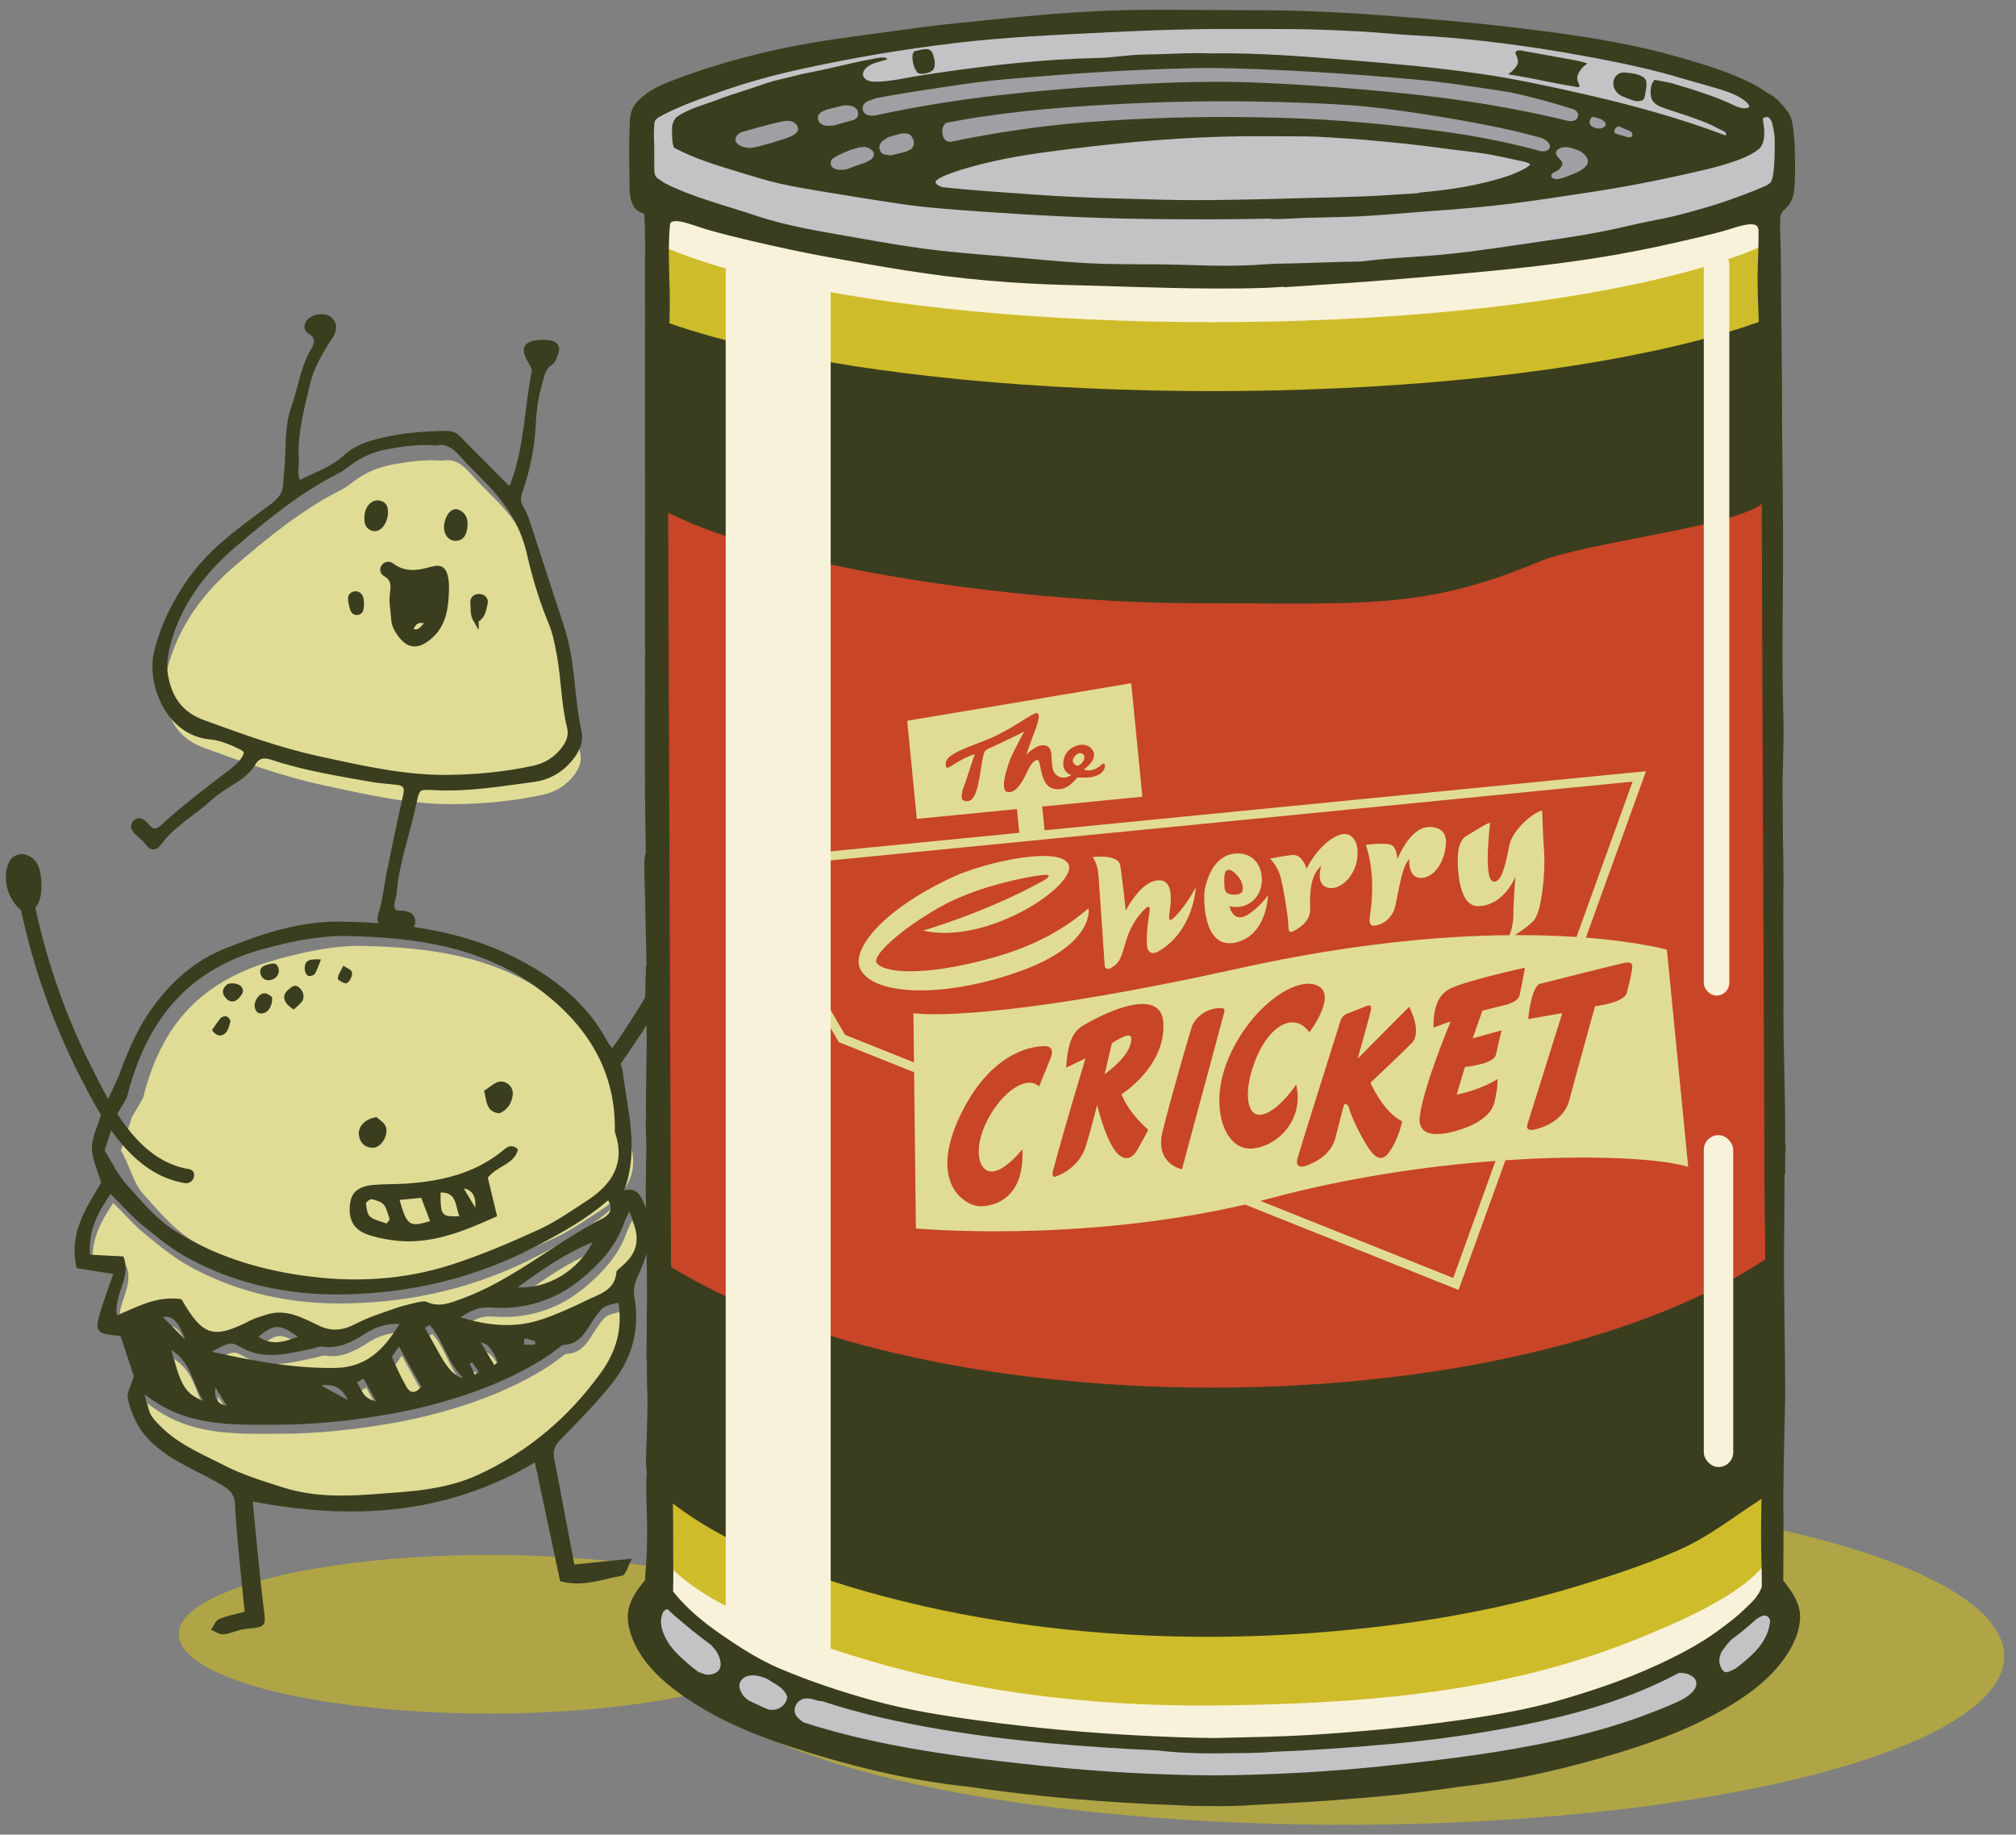 <?xml version="1.0" encoding="UTF-8"?>
<svg xmlns="http://www.w3.org/2000/svg" version="1.1" viewBox="0 0 1187.04 1080">
  <rect x="0" y="0" width="1187.04" height="1080" fill="#808080" stroke="none"/>
  <!-- Generator: Adobe Illustrator 30.1.0, SVG Export Plug-In . SVG Version: 2.1.1 Build 136)  -->
  <defs>
    <style>
      .st0 {
        fill: #cfbc2a;
      }

      .st1 {
        mix-blend-mode: overlay;
      }

      .st1, .st2 {
        fill: #f9f2da;
      }

      .st3 {
        fill: #e0dc96;
      }

      .st4 {
        fill: #9ea0a3;
      }

      .st5 {
        isolation: isolate;
      }

      .st6 {
        fill: #afa546;
      }

      .st7 {
        fill: #c84527;
      }

      .st8 {
        fill: #c1c3c5;
      }

      .st9 {
        stroke: #3a3e1f;
        stroke-miterlimit: 10;
        stroke-width: 3.31px;
      }

      .st9, .st10 {
        fill: #3a3e1f;
      }
    </style>
  </defs>
  <g class="st5">
    <g id="Layer_1">
      <g>
        <path class="st10" d="M364.95,626.99c15.8-22.93,31.78-46.41,40.39-73.16,4.48-13.91,6.05-28.2,6.6-42.75.61-16.1,1.09-32.22,1.63-48.32.2-5.99-9.11-5.98-9.31,0-.51,15.14-.99,30.28-1.52,45.41-.52,14.75-1.83,29.07-6.37,43.18-8.34,25.93-24.13,48.72-39.45,70.94-3.41,4.94,4.66,9.6,8.04,4.7h0Z"/>
        <ellipse class="st6" cx="791.73" cy="975" rx="388.36" ry="99.19"/>
        <ellipse class="st6" cx="288.09" cy="962.02" rx="182.85" ry="46.7"/>
        <g>
          <g>
            <path class="st2" d="M1040.31,905.86l-7.93,1.08-635.71,1.08-12.46,33.59,22.66,24.92,66.86,32.51,98.59,29.26,132.58,7.59h128.05s121.25-27.09,124.65-28.18c3.4-1.08,84.99-50.93,84.99-50.93l4.53-20.59-6.8-30.34Z"/>
            <polygon class="st2" points="584.78 209.07 798.95 206.9 940.59 201.49 1010.85 178.73 1043.71 155.97 1034.65 118.04 386.47 106.12 387.6 160.31 584.78 209.07"/>
          </g>
          <path class="st10" d="M1038.86,464.57c0-1.53-.25-47.76-.55-103.33-.46-85.01-1.03-191.9-.96-194.28-16.44,10.39-104.31,17.87-130.49,26.38-69.34,22.53-102.89,19.28-201.57,19.28-98.68,0-242.55-19.06-311.9-41.6-17.06-5.54-9.67,106.18-5.38,190.22,2.67,52.39,4.14,94.02-2.27,89.77.12,20.83.36,41.66.65,62.48,16.19,8.51,35.19,16.32,56.84,23.36,72.52,23.56,168.6,36.54,270.55,36.54,101.95,0,198.03-12.98,270.55-36.54,20.85-6.78,39.25-14.28,55.04-22.42-.07-16.62-.56-33.24-.52-49.86Z"/>
          <g>
            <path class="st8" d="M395.55,119.52c14.57,7.81,34.72,10.67,50.89,14.48,17.76,4.19,35.75,9.02,53.04,13.94,34.03,9.7,70.41,8.99,106.09,13.42,39.39,4.89,80.74-.07,120.7,2.05,23.71,1.26,45.93-4.22,68.93-7.07,24.1-2.99,48.11-1.17,72.17-4.17,25.87-3.23,51.48-8.03,77.41-11.16,16.74-2.02,31.71-7.6,47.95-11.92,9.49-2.52,22.62-2.79,31.64-7.96,11.13-2.27,21.99-8.02,26.42-16.52l.35-.08c0-.21,0-.42,0-.63,1.96-4.17,2.38-8.97.57-14.32.5-14.11-.48-28.84-14.63-34.51-15.23-6.1-29.4-7.96-45.35-11.64-36.43-8.39-72.93-14.71-110.33-23.08-25.86-5.79-52.63-8.85-79.62-9.16-35.07-.4-69.64-5.61-104.97-4.06-29.52,1.3-58.92,1.8-88.08,5.1-18.67,2.11-37.73,5.08-56.44,6.11-15.71.86-28.38,4.3-43.52,8.83-2.82.84-6.73,2.03-11.12,3.55-1.63.18-3.26.36-4.9.53-17.05,1.81-34.35,3.4-50.85,8.09-7.46,2.12-20.86,5.44-22.06,14.45-.04.28-.06.57-.07.85-7.05,1.74-14.08,3.5-21.07,5.29-9.36,2.4-15.73,6.87-17.8,17.19-2.37,11.82,4.55,36.95,14.64,42.36Z"/>
            <path class="st8" d="M1022.5,956.75l-18.04,14.2c-4.15-1.82-13.49,5.34-19.49,13.71-12.13,5.4-26.19,9.44-36.97,13.46-18.44,6.88-39.45,7.33-58.11,14.43-.58.22-1.16.43-1.74.65-25.91,5.24-51.83,8.15-78.94,9.72-17.51,1.01-34.31,3.06-51.69,4.85-9.79,1.01-22.42-1.76-33.15,1.91-6.48-.32-22.3-2.46-28.33-3.19-18.08-2.2-26.81,2.68-44.84.21-17.23-2.36-32.33-4.18-49.84-5.17-12.29-.69-27-3-39.1-4.7l-8.66-2.25c-8.15-.19-18.11-3.93-26.52-5.07-8.3-1.12-15.37-4.07-23.31-6.09-15.92-4.04-31.07-8.29-46.73-13.19-13.9-4.35-28.3-15.66-40.02-24.6-6.46-4.92-26.83-29.09-34.48-19.05-10.53,13.82,25.76,38.98,35.04,44.89,19.02,12.11,38.85,25.9,61.47,32.52,17.47,5.11,34.11,10.15,52.02,13.14,9.01,1.5,17.98,2.46,26.93,3.05,13.43,3.58,28.03,4.47,41.46,5.83,34.96,3.53,69.38,2.76,104.53,4.31,37.35,1.65,77.7,3.49,114.64-4.74,11.38-2.07,22.71-4.75,33.85-7.32,13.49,6.14,37.9-1.4,51.48-3.39,16.72-2.45,34.76-7.86,50.9-13.19,11.8-3.89,33.35-7.28,44.03-16.72,1.75-.19,3.26-.45,4.29-.75,6.61-1.91,14.24-8.36,20.4-11.67,12.97-6.96,28.39-28.25,28.62-42.91.35-22.91-20.52,1.64-29.68,7.12Z"/>
          </g>
          <path class="st10" d="M1039.35,510.52c.01,1.3.02,2.6.03,3.91-15.8,8.15-34.19,15.65-55.04,22.42-72.52,23.56-168.6,36.54-270.55,36.54-101.95,0-198.03-12.98-270.55-36.54-21.65-7.03-40.65-14.85-56.84-23.36-.02-1.45-.04-2.89-.06-4.34-.13.05-.26.09-.39.13l2.74,392.09c37.42,24.97,75.7,49,118.12,65.45,26.73,10.37,53.55,17.07,82.42,18.82,28.13,1.71,56.28.05,84.42.76,30.5.78,60.87,4.64,91.4,4.42,15.49-.11,31.1-1.09,46.24-4.38,15.35-3.33,30.2-8.73,45.29-12.99,61.17-17.3,123.84-29.93,181.74-56.33,1.27-.58,2.53-1.16,3.79-1.75l.4-404.68c-1.07,0-2.12-.08-3.16-.2Z"/>
          <g>
            <path class="st4" d="M886.18,112.17c2.76-.51,5.6-1.37,8.35-2.48-1.34.35-2.38.67-3.04.96l-5.3,1.52Z"/>
            <path class="st4" d="M997.22,87.14c-1.26-13.11-25.74-16.27-36.6-20.12-21.63-7.68-49.61-16.21-72.67-18.94-38.08-4.5-75.52-9.93-114.22-9.81-27.42.09-53.26-2.34-80.8-2.37-35.08-.03-78.1,1.47-112.81,6.43-37.17,5.31-65.44,8.96-102.2,16.06-12.24,2.36-41.73,8.83-48.87,20.49,1.57,1.67-3.1,7.3-1.35,8.59,6.12,4.48,15.28,5.13,22.46,7.44,9.48,3.05,24.53,7.17,34.48,8.62,22.79,3.33,48.51-9.3,70.52-14.2,24.7-5.5,48.95-6.68,73.76-11.67,26.38-5.3,53.61-4.31,80.63-6.09,30.7-2.02,59.71-1.92,90.18,2.03,18.28,2.37,47.75,4.3,65.77,7.61,14.95,2.74,27.7,5.21,41.02,12.34,11.2,6-4.52,16.94-18.21,22.49,17.32-4.5,80.05-11.43,87.7-19.28,3.1-3.18,21.62-5.53,21.22-9.64Z"/>
          </g>
          <g>
            <path class="st0" d="M443.23,204.18c72.52,16.8,168.6,26.05,270.55,26.05,101.95,0,198.03-9.25,270.55-26.05,20.85-4.83,39.25-10.18,55.04-15.99-.07-11.85-.56-23.7-.52-35.55.01-2.76.05-5.57.16-8.37-16.44,7.41-38.5,14.4-64.68,20.47-69.34,16.06-161.88,24.91-260.56,24.91-98.68,0-191.22-8.85-260.56-24.91-27.7-6.42-50.79-13.88-67.48-21.76.12,14.85.36,29.7.65,44.55,16.19,6.07,35.19,11.64,56.84,16.65Z"/>
            <path class="st0" d="M1043.18,878.66c-18.71,11.08-34.27,24.78-54.86,33.87-20.21,8.93-41.37,15.73-62.6,22.08-47.41,14.2-96.66,22.13-146.08,26.14-21.81,1.77-43.81,2.72-65.85,2.79-66.18.22-132.8-7.46-196.18-24.54-20.74-5.59-41.17-12.29-60.96-20.47-31.62-13.07-56.33-28.15-72.92-44.1.16,1.53.32,3.05.48,4.55,1.52,14.8,2.41,21.05,3.52,35.89.11,1.42,1.33-.12,1.43,1.3,10.94,14.23,30.1,25.96,49.92,34.77,75.32,33.48,165.54,54.04,276.08,53.01,103.14-.97,179.48-10.44,253.01-40.83,24.1-9.96,68.42-28.91,75.58-50.97,2.56-7.89.96-25.51-.57-33.48Z"/>
          </g>
          <g>
            <path class="st10" d="M957.75,57.69c2.74,1,5.29,2.34,7.9,1.75.62-.03,1.2-.22,1.71-.68.13-.08.25-.14.38-.23.15-.1.17-.25.12-.37.77-1.17.88-3.08,1.09-4.35.28-1.72.63-3.56.47-5.29-.44-4.75-8.82-5.51-12.5-5.84-5.62-.51-8.44,5.08-6.22,9.74,1.42,2.97,3.99,4.15,7.04,5.27Z"/>
            <path class="st10" d="M888.61,43.87c13.03,1.9,25.82,5.18,38.84,7.11.03.09.11.18.24.19,1.62.13,2.65.58,2.13-1.34-.21-.77-.63-1.52-.91-2.27-.61-1.64,0-3.35.73-4.84.98-1.99,2.75-3.67,4.58-4.97.23-.16.21-.49-.08-.58-4.49-1.47-9.33-2.15-13.98-2.99-5.23-.95-10.45-1.94-15.68-2.85-2.17-.38-4.34-.75-6.51-1.15-1.42-.26-3.2-.89-4.62-.31-1.9.77-.68,2.28-.13,3.71.92,2.4.79,4.12-.91,6.17-1.11,1.34-2.22,2.65-3.78,3.54-.23.13-.22.54.08.59Z"/>
            <path class="st10" d="M1050.02,930.51c.01-18.35.26-26.94.06-45.28-.11-9.81.35-32.25.58-42.06.14-5.86.33-11.73.39-17.6.05-.05.09-.11.09-.2.05-32.85-1.02-65.69-.6-98.53.11-8.36.15-16.72.19-25.08.02-3.58.03-7.15.04-10.73.16.05.37-.04.37-.25-.03-3.66-.03-7.32-.03-10.98.03-.18.05-.36.08-.54.34-2.15.35-4.16-.06-6.3.16-30.83-1.2-54.11-1.02-84.94.13-21.75-.25-44.45,0-66.19.15-12.81-.34-25.63-.38-38.45-.02-7.25-.07-14.5-.18-21.75.05-1.25.08-2.5.11-3.75.25-10.77.75-25.51.41-36.28-1.13-36.2-.05-68.54-.19-104.76-.04-10.2-.1-20.39-.2-30.59-.12-12.77-.34-25.54-.39-38.3,0-1.97.01-3.95.01-5.92,0-18.44-.25-36.88-.44-55.32-.09-9.59-.18-19.18-.19-28.78-.02-8.92-.34-17.08-.57-25.99.14,0,.11-.25.11-.41,0-4.01-.35-5.33,2.83-8.48,2.57-2.56,4.17-4.83,4.95-8.36.81-3.63.76-7.51.93-11.2.19-4.23-.07-11.64-.13-15.86-.05-3.42-.33-6.85-.72-10.26-.33-2.91-.63-6.06-1.85-8.77-1.28-2.84-3.44-5.37-5.55-7.68-2.13-2.33-4.64-4.72-7.65-5.98-.02,0-.04,0-.05-.01-6.11-4.5-13.22-7.85-20.26-10.7-11.4-4.62-23.4-8.15-35.29-11.45-29.21-8.1-59.56-12.45-89.68-16.11-27.74-3.36-55.65-5.7-83.52-7.76-12.52-.93-25.06-1.66-37.62-2.15-12.67-.5-25.36-.76-38.05-.74-15.36.02-30.73-.22-46.09-.26-4.44-.01-8.88-.02-13.32,0-29.63.07-59.15,2.31-88.59,5.37-16.58,1.73-33.21,3.1-49.72,5.44-15.53,2.2-31.09,4.15-46.62,6.38-30.85,4.42-61.28,11.67-90.44,22.27-9.93,3.61-23.09,8.38-28.74,17.65-1.75,2.86-2.49,7.51-2.18,11.14-.02.04-.04.07-.04.12-.68,11.86-.24,23.82-.15,35.7.03,4,.37,8.25,2.54,11.76,1.33,2.15,3.63,3.54,6.13,4.32.76,11.84.45,23.79.44,35.66-.01,12.4-.02,24.81-.03,37.21-.03,35.87-.02,71.74.01,107.61.02,24.51.04,49.02.06,73.54,0,.2,0,.39,0,.59,0,.04,0,.08.02.11-.15,24.52-.1,49.03-.1,73.54,0,15.95.28,31.88.5,47.82-.31.73-.44,1.55-.54,2.27-.34,2.47-.34,4.97-.31,7.45.1,6.07.31,12.14.46,18.22.19,8.3.32,16.59.56,24.89.11,3.68.07,7.36.2,11.04.03.81.05,1.62.07,2.44-.15-.02-.31.06-.31.24-.03,2.22-.1,4.44-.18,6.65-.1.45-.21.9-.35,1.34-.08.27.07.45.28.52-.18,4.92-.34,9.84-.02,14.79.51,7.9.79,15.7.67,23.62-.12,7.93-.32,15.86-.33,23.79-.02,6.14-.27,12.37-.05,18.54-.05,1.18-.11,2.35-.14,3.53-.13,4.59.31,9.12.29,13.71-.04,10.64-.45,21.27-.29,31.92.31,20.96.54,41.93,1.11,62.88-.15,0-.31.08-.3.27.28,16.82-.63,33.63.12,50.43.36,7.92-.25,15.8-.3,23.71-.04,6.98-.99,14.27-.22,21.22.02.16.11.26.23.29-.18,2.9-.34,5.81-.36,8.71-.02,7.03.33,14.03.46,21.05.12,7.1.03,14.2-.29,21.29-.2,4.43-.72,8.92-.9,13.4-3.88,4.62-7.43,9.53-9.21,15.26-1.91,6.15-.67,12.54,1.54,18.44,4.73,12.64,14.62,22.88,25.45,31.07,19.62,14.84,42.74,24.97,66.24,32.74,34.46,11.41,70.19,20.28,106.49,24.11,41.23,6.05,82.99,9.51,124.66,10.92,6.07.35,12.17.48,18.28.46,8.63.09,17.26-.06,25.84-.74,3.98-.19,7.96-.39,11.91-.59,21.15-1.07,42.29-2.62,63.37-4.54,15.1-1.37,30.13-3.3,45.12-5.53,27.7-2.95,55.02-8.9,81.7-16.52,21.12-6.02,42.1-12.81,61.67-22.61,16.76-8.38,33.93-18.71,45.49-33.32,5.95-7.52,10.93-16.64,11.54-26.21.55-8.61-4.51-16.16-9.9-22.62ZM421.48,984.72c-1.58.87-3.53,1.22-5.48,1.13-1.67-.48-3.32-1.02-4.91-1.69-4.18-3.12-8.15-6.51-11.87-10.18-4.34-4.3-7.81-9.27-9.43-15.09-1.07-3.84-.64-7.16.79-10.19.57-.47,1.15-.92,1.75-1.38.64-.49,1.86,1.05,2.17,1.34,1.35,1.23,2.72,2.42,4.1,3.62,2.98,2.59,6.01,5.12,9.08,7.6,3.57,2.89,7.23,5.68,10.95,8.4,1.17,1.29,2.3,2.61,3.37,3.99.87,1.58,1.56,3.24,2.01,4.99.73,2.86.33,5.9-2.53,7.47ZM395.32,805.02c.07-1.48.15-2.95.23-4.43.06,1.52.03,3.03-.23,4.43ZM458.48,1005.72c-1.84.87-3.91.95-5.93.64-1.59-.65-3.18-1.32-4.76-1.99-.01-.08-.05-.14-.14-.18-2.12-.94-4.64-2.04-7.11-3.35-.92-.73-1.8-1.51-2.64-2.33-2.75-3.58-4.06-8.08.31-10.96,3.51-2.31,8.58-1.24,12.62.37.42.21.85.42,1.27.63,3.38,2.25,7.08,3.82,9.62,7.01.27.44.57.86.88,1.27.07.12.15.23.22.35.34.6.57,1.19.71,1.76-.34,2.84-1.92,5.3-5.05,6.78ZM995.48,997.08s-.09.07-.13.11c-4.09,3.46-9.4,5.49-14.33,7.55-13.04,5.43-26.4,10.04-40.06,13.84-7.54,2.09-15.15,3.97-22.81,5.67-33.8,7.51-68.16,11.66-102.62,15.29-33.08,3.49-66.31,5.25-99.58,5.57-.43,0-.86.01-1.29.01h-.06c-33.25-.27-66.45-2.05-99.51-5.48-34.48-3.57-68.88-7.73-102.72-15.19-13.32-2.94-26.52-6.39-39.43-10.62-1.07-.81-2.13-1.62-3.09-2.56-2.33-2.29-2.54-5.32-1.05-7.93.43-.66.91-1.24,1.41-1.68.85-.75,1.85-1.29,2.92-1.65,1.9-.43,4.02-.12,5.98.44,1.83.52,3.39.97,5.04.98,22.62,7.54,46.17,12.59,69.7,16.6,42.53,7.24,85.83,10.43,128.98,12.46.05.05.11.09.2.1,14.56,1.66,29.34,1.77,44.06,1.42,6.78.02,13.55-.13,20.29-.57.1-.01.17-.05.22-.11,24.13-.92,48.25-2.56,72.28-4.8,25.08-2.34,50.03-5.81,74.72-10.66,29.85-5.87,59.61-14.01,86.8-27.42,2.39-1.18,4.73-2.37,7.04-3.59,2.5-.24,5.04.17,7.63,1.76,4.67,2.88,2.7,7.63-.59,10.46ZM974.76,980.59c-18.17,8.35-36.65,14.54-55.94,20.14-19.25,5.6-39.14,8.95-59.01,11.8-29.18,4.18-58.53,6.92-87.96,8.74-17.76,1.1-35.33,1.35-53.12,1.76-1.2.03-2.41.06-3.61.08-14.44-.08-29.06-.71-43.42-1.43-31.67-1.59-63.36-4.55-94.77-8.79-21.17-2.86-42.39-6.2-62.96-11.88-18.62-5.14-37.3-11.34-54.99-18.86-11.6-4.93-22.32-11.72-32.62-18.76-11.08-7.56-21.88-16.1-30.05-26.59.28-8.54.07-13.94.07-22.48,0-11.75.02-23.49-.3-35.23-.45-16.42-.42-32.75-.16-49.16.21-12.83-.23-25.66.09-38.5.45-18.01-.86-35.99-.75-53.99.14-.01.26.01.39.07,1.09-4.34.18-9.04-.04-13.43-.25-5.07-.49-10.14-.69-15.21-.38-9.78-.11-19.53.03-29.31.13-9.19-.38-18.36-.42-27.54-.02-4.68.16-9.35.29-14.04.2-6.98,1.01-14.32.65-21.27-.38-7.5-1.09-14.93-1.1-22.45-.02-14.98.99-29.78.55-44.78-.45-14.99-.76-29.94-.78-44.93-.01-3.62-.2-7.28.03-10.89.07-1.17.07-2.34.05-3.52.06-2.04.12-4.08.16-6.13.08-.66.19-1.32.36-1.98.05-.21-.14-.34-.31-.33.06-3.41.09-6.82.05-10.24-.27-21.73.7-43.47.23-65.19-.42-19.3-1.07-38.84-1-57.98.1-29.35-.21-58.7-.4-88.05-.05-8.27-.17-16.54-.15-24.81.05-18.14.92-36.28,1.2-54.42.24-16.42-1.49-33.08.22-49.45,1.49-2.64,7.51-.88,9.99-.19,4.42,1.23,8.68,2.91,13.1,4.15,15.44,4.33,31.21,7.84,46.9,11.25,15.15,3.3,30.48,5.9,45.77,8.6,15.38,2.71,30.81,5.21,46.32,7.14,17,2.11,34.07,3.61,51.18,4.48,14.01.72,28.06.93,42.09,1.37,26.68.84,53.38,1.72,80.08,1.43,8.66-.1,17.33-.32,25.97-.96,0,.13.08.26.27.25,16.37-1.17,32.76-2.07,49.13-3.32,17.2-1.31,34.39-2.76,51.57-4.31,31.79-2.87,63.57-6.04,95-11.59,15.9-2.81,31.67-6.23,47.35-9.96,6.46-1.54,12.94-3.08,19.28-5.03,3.03-.93,16.27-5.8,16.63-.21.01.17.11.27.23.33,0,2.27-.02,4.54-.03,6.82-.02,4.46-.18,8.9-.37,13.36-.39,9.18-.05,18.36.3,27.53.3,7.84.43,15.42-.18,23.24-.24,3.02-.84,12.7.8,16.65-.35,8.45-.95,12.5-.99,19.32-.07,11.97.56,23.91.84,35.88.18,8.36-.3,16.77.16,25.12.02.25.23.35.42.31-.7,15.12-.54,30.21.1,45.33.35,8.33.17,16.67.24,25,.06,6.16.43,12.3.64,18.45-.31,5.87-.41,11.73-.4,17.63.01,7.65.08,15.31.34,22.97.16,4.91-.71,10.01.08,14.88.47,16.22.3,32.46.18,48.69-.13,16.57-.3,33.14-.31,49.72,0,12.1-.54,24.17-.42,36.26.09,8.76.39,17.54.25,26.3,0,.21.2.3.36.26,0,.03-.02.05-.02.08-.21,44.24-.29,88.49.36,132.72.04,3.01.12,6.02.28,9.02.02,3.14.05,6.28.08,9.42.01,1.07.02,2.14.03,3.21.04,5.12.05,10.25-.07,15.36-.18,7.55-.74,15.07-.71,22.63.02,8.1.29,16.2.28,24.3-.02,14.89-.13,29.78-.29,44.66-.15,13.77-.63,27.57-.41,41.34.13,8.47.47,14.39.37,22.86-.86,1.47-1.55,4.19-3.14,5.2,1.33-.51-3.23,4.14-3.78,4.65-1.8,1.68-4.71,4.61-6.57,6.22-3.77,3.26-7.75,6.25-11.77,9.21-11.51,8.48-24.18,14.98-37.29,21.01ZM1036.99,967.96c-3.69,5.13-8.92,9.48-13.94,13.4-.32.25-.66.5-.98.75-1.62.85-3.23,1.76-5,2.19-2.07.5-3.13-1.39-3.83-2.88-1.08-2.29-1.15-4.4-.41-6.8.24-.76.54-1.57.9-2.38,1.69-2.32,3.39-4.63,5.36-6.74,2.25-1.68,4.45-3.38,6.93-5.37,2.2-1.77,5.7-4.88,8.06-6.93,1.61-1.11,3.45-2.23,5.06-2.19.39.09.77.18,1.16.27.7.33,1.33,1,1.82,2.13.06.13.11.27.16.4-.27,5.03-2.41,10.14-5.3,14.14ZM1044.95,88.45c-.02,3.46-.12,6.94-.45,10.39-.21,2.18-.54,6.88-2.08,8.6-.63.71-1.48,1.24-2.34,1.75-7.7,3.52-16.05,6.46-24.06,9.3-7.95,2.82-18.72,5.72-26.88,7.89-8.13,2.16-15.05,3.17-23.76,5.1-8.43,1.87-13.95,3.22-22.43,4.89-16.98,3.34-34.16,5.5-51.27,8.06-16.81,2.52-33.57,4.87-50.54,6.15-12.76.95-25.68,1.54-38.4,3.23-2.01.14-4.03.2-6.06.23-.07-.06-.17-.08-.29,0-2.3.04-4.6.05-6.87.13-9.09.32-18.19.6-27.29.87-5.86.17-11.77.09-17.61.56-16,1.29-32.06.83-48.08.3-15.79-.52-31.59-.12-47.37-.61-15.44-.48-30.83-1.9-46.19-3.32-16.03-1.48-32.11-2.51-48.11-4.27-16.94-1.86-33.65-4.77-50.41-7.74-19.89-3.52-40.25-6.62-59.38-13.01-18.94-6.33-37.62-10.97-53.56-19.08-.8-.6-3.85-2.47-4.6-3.14-1.6-1.41-1.67-3.67-1.67-5.59.01-3.43-.06-6.86-.01-10.29.04-3.34-.25-6.67-.25-10.01,0-1.46.07-2.92.2-4.37.14-1.6-.13-3.33,1.47-4.48.37-.26.56-.45.82-.75,11.22-6.32,23.83-10.69,36-15,14.95-5.3,30.2-9.56,45.71-13.03,31.06-6.95,62.76-12.27,94.41-16.02,29.25-3.47,58.85-4.66,88.27-6.14,18.73-.94,37.47-1.67,56.22-1.92,14.22-.19,28.44-.02,42.66-.05,13.38-.03,26.69.28,40.06.91,3.92.19,7.83.39,11.74.61,8.3.46,16.57,1.29,24.87,1.88,8.19.58,16.4.88,24.58,1.56,29.79,2.46,59.36,6.77,88.67,12.37,16.97,3.25,33.84,6.89,50.34,11.9,8.69,2.64,17.62,4.74,26.17,7.74,3.26,1.15,6.38,2.54,9.18,4.5.8.56,5.64,4.11,2.67,4.95-2.04.57-4.81-.07-6.67-.88-.03-.01-.05-.01-.07-.02-5.03-2.36-10.09-4.63-15.37-6.43-5.62-1.91-11.34-3.94-17.07-5.53-2.56-.71-5.02-1.68-7.64-2.17-2.64-.49-5.29-.9-7.91-1.49-.24-.05-.38.17-.33.34-2.27,2.58-2.4,6.89-1.71,10.03.89,4.03,5.42,5.54,8.97,6.76,5.13,1.77,10.38,3.32,15.47,5.19,3.73,1.37,7.46,2.6,11.03,4.34,1.76.86,3.48,1.78,5.25,2.6.6.28,1.17.52,1.75.85.44.25,2.75,1.77,1.18,2.6-27.59-10.42-56.21-18.21-85.07-24.7-19.31-4.34-38.79-8.6-58.41-11.43-25.43-3.68-51.08-6.02-76.69-8.08-26.69-2.15-53.58-4.4-80.38-4.08-.78.01-1.55.04-2.33.06-10.29-.49-20.61.15-30.89.45-4.96.14-9.93.11-14.88.5-7.05.55-14.08,1.59-21.16,1.73-30.49.64-60.85,4.01-90.99,8.32-8.07,1.15-16.13,2.41-24.14,3.91-4.92.92-12.36,2.05-17.42,1.62-4.16-.35-7.96-3.84-3.32-8.21,2.61-2.46,7.46-3.47,10.88-4.46.38-.11.77-.22,1.15-.33.1-1.38-2.49-1.16-3.76-1.13-.05,0-.1,0-.15-.01-1.54.28-3.07.57-4.54.83-6.75,1.19-13.47,2.84-20.16,4.31-6.49,1.43-11.63,2.71-18.17,3.93-3.09.58-7.83,1.79-10.87,2.54-.21.05-.43.11-.65.18-5.35,1.15-11.13,2.73-15.04,4.13-8.38,3-17.61,5.55-25.95,8.75-7.88,3.03-16.85,5.17-23.92,9.93-3.55,2.39-3.6,7.47-3.27,11.23-.03,1.38.07,2.66.17,3.53.15,1.32.43,2.54.84,3.66,12.36,6.72,26.17,10.69,39.65,14.82,7.5,2.3,14.93,4.61,22.6,6.34,7.73,1.75,15.56,3.11,23.38,4.4,15.75,2.59,31.53,5.17,47.33,7.52,15.98,2.37,32.11,3.46,48.23,4.6,32.71,2.3,65.4,3.96,98.2,4.36,23.97.29,47.89.31,71.85-.23.02.11.1.21.25.21,7.34.28,14.67-.51,21.99-.69,8.1-.21,16.2-.36,24.29-.62,16-.53,32.01-2.2,47.97-3.33,16.02-1.13,31.99-2.49,47.92-4.46,14.15-1.76,28.24-4.03,42.35-6.11,22.67-3.33,45.17-7.75,67.46-12.92,6.14-1.42,12.25-2.93,18.23-4.88,5.66-1.85,12.18-4.24,16.86-7.91,4.78-3.75,3.59-12.93,2.54-17.97,1.27-1.38,3.16-1.84,4.55.21.85,1.25,1.2,2.85,1.52,4.29.49,2.26.81,4.57,1,6.89.01,2.34.03,4.69,0,7.04ZM961.09,79.9c-.34.97-1.59,1.02-2.66.84-2.42-.71-4.85-1.42-7.27-2.11-1.56-1.58-.03-3.86,2.03-4.31,1.32.57,2.64,1.15,3.95,1.74,1.02.46,2.06.91,3.1,1.37.68.68,1.19,1.52.86,2.48ZM942.12,75.61c-.65.05-1.38,0-2.11-.13-2.11-.57-4.17-1.48-4.09-3.69.04-.9.73-2.26,1.64-2.97,2.86.44,5.8,1.08,7.48,3.23,1.55,1.98-1.06,3.42-2.94,3.56ZM897.35,86.43c-15.34-3.79-30.87-6.68-46.55-8.84-31.34-4.32-63.19-7.26-94.84-8.18-14.78-.42-29.57-.64-44.36-.52-15.02.12-30.03.57-45.02,1.34-8.33.42-16.65.94-24.96,1.56-27.65,2.05-55.16,6.18-82.3,11.77-1.66-.24-3.11-.94-3.8-2.66-1.16-2.84-1.06-6.78,1.64-8.6,3.17-.63,6.34-1.22,9.54-1.77,32.79-5.64,66.33-8.08,99.57-9.64,32.56-1.53,65.21-1.66,97.79-.49,13.95.5,27.95,1.07,41.83,2.49,14.09,1.44,28.1,3.57,42.07,5.83,15.69,2.55,31.31,5.38,46.74,9.13,4.37,1.06,8.78,2.18,13.16,3.4.59.3,1.16.61,1.72.94,2.77,1.61,4.56,4.8,1.24,6.41-1.13.51-2.45.57-3.74.39-1.14-.35-2.3-.67-3.46-.98-.09-.03-.17-.05-.25-.07-2.02-.53-4.04-1.02-6.04-1.51ZM897.61,99.32c-1.47.88-3.07,1.59-4.65,2.28-5.78,2.51-12.01,4.21-18.15,5.72-12.89,3.16-26.07,4.9-39.3,6.11-.17.02-.26.15-.26.28-6.26.42-12.53.82-18.78,1.21-20.36,1.26-40.68,1.39-61.06,2.02-.06,0-.11.02-.15.05-.04-.01-.07-.02-.11-.02-23.55.56-47.25,1.21-70.8.59-16.73-.44-33.47-.82-50.19-1.55-16.81-.73-33.57-2.05-50.35-3.27-9.56-.69-19.13-1.46-28.66-2.53-1.69-.48-3.25-1.2-4.12-2.39-1.61-2.18,7.84-5.47,9.05-5.91,6.49-2.38,13.32-4.2,20.05-5.85,16.27-4,33.03-6.25,49.66-8.32,34.03-4.24,68.45-7.17,102.78-7.53,8.85-.09,17.7.04,26.55.05.04,0,.07-.01.11-.02,6.92.02,13.77.02,20.69.48,7.68.51,15.36.89,23.03,1.54,16.37,1.39,32.7,3.1,48.97,5.34,7.72,1.07,15.52,1.78,23.21,3,6.29,1,12.5,2.55,18.74,3.82,2.28.47,4.82.89,6.87,1.98,1.04.54-2.66,2.65-3.14,2.94ZM890.69,64.14c-23.1-4.39-46.45-7.46-69.87-9.75-21.67-2.12-43.38-3.9-65.13-5.02-12.89-.66-25.73-1.25-38.65-1.23-17.08.02-34.15.65-51.21,1.58-4.92.27-9.83.56-14.74.88-21.47,1.36-42.94,3.13-64.3,5.61-20.42,2.37-40.7,5.51-60.83,9.53-.8.13-1.59.3-2.37.49-2.06.42-4.12.83-6.18,1.27-.77.16-1.54.33-2.3.5-.65.05-1.31.08-1.99.06-2.82-.08-5.16-1.33-5.21-4.36-.03-1.88,1.36-3.24,2.99-4.17,1.58-.59,3.18-1.15,4.78-1.68.04,0,.08-.02.12-.02,16.95-3.31,34.06-5.67,51.15-8.22,17.51-2.62,35.27-3.79,52.93-5.21,30.36-2.45,61-3.99,91.56-4.43,40.92.58,81.85,3.23,122.55,6.9,14.88,1.34,29.63,3.58,44.4,5.78,3.65.54,7.3,1.11,10.94,1.7,12.58,2.7,25.03,6.12,37.2,9.97.08.02.15.05.23.07.55.33,1.05.71,1.52,1.15,1.41,1.34,1.02,3.03.16,4.45-.52.48-1.13.86-1.77,1.06-.88.29-1.91.31-2.92.22-10.94-2.67-21.97-5.02-33.05-7.13ZM536.83,87.58c-1.05.65-2.16,1.22-3.32,1.72-2.84.67-5.69,1.36-8.53,2.08-1.84.09-3.7-.12-5.28-.93-.14-.07-.28-.15-.4-.24-.89-.82-1.4-1.97-1.58-3.16.02-.97.34-1.98.87-2.84,1.03-1.65,2.94-2.4,4.51-3.49,2.4-.71,4.8-1.41,7.21-2.07,1.71-.12,3.35-.39,4.96.4,1.51.73,2.28,2.38,2.66,3.86.43,1.65-.05,3.36-1.11,4.68ZM489.96,93.62c3.34-2.52,9.01-4.65,10.88-5.37,1.56-.4,3.07-.95,4.61-1.41.28-.02.53-.05.68-.06.93-.06,1.87-.2,2.79-.36,1.67.25,3.28.89,4.49,2.04,1.99,1.89,1.21,3.76-.29,5.3-1.3.76-2.63,1.47-3.99,2.14-.66.21-1.32.42-1.98.64-.05-.01-.1-.02-.14,0-.21.08-.42.17-.64.25-2.45.83-4.86,1.72-7.26,2.67-.23.06-.47.12-.7.18-1.38.25-2.77.37-4.18.33-1.36-.05-2.67-.45-3.75-1.25-1.82-1.35-1.69-3.54-.53-5.09ZM487.6,74.09c-3.36.06-6.47-1.85-5.93-5.39.07-.47.23-.91.46-1.32.36-.46.78-.9,1.24-1.31,1.08-.67,2.3-1.09,3.49-1.57,3.22-.83,6.44-1.64,9.66-2.42,3.89-.37,8.68.41,8.78,5.08.04,1.68-1.16,2.76-2.78,3.53-3.21.78-6.39,1.67-9.56,2.6-.77.2-1.55.41-2.32.61-1.02.1-2.03.17-3.04.18ZM913.43,103.28c.08-.51.47-1.06,1.26-1.58.88-.59,1.93-.91,2.78-1.55.81-.6,1.44-1.44,1.98-2.27,1.91-2.94-2.09-4.45-3.11-6.86-1.09-2.59,2.26-4.1,4.29-4.33,1.89-.21,3.84.14,5.62.74,1.48.49,2.97,1.07,4.42,1.73,1.75,1.14,3.28,2.52,4.02,4.27,2.01,4.77-6.17,8.26-9.65,9.49-2.6.92-5.59,2.46-8.39,2.54-1.88.05-3.43-.95-3.23-2.18ZM466.9,79.63c-3.95,2.27-8.67,2.91-12.88,4.66-1.08.2-2.15.44-3.2.75-2.86.85-5.77,1.7-8.75,2.05-2.26,0-4.47-.29-6.65-1.54-2.6-1.49-3.23-4.05-1.09-6.24.61-.63,1.39-1.11,2.22-1.52,6.18-1.83,12.43-3.48,18.69-5.09.03,0,.07,0,.11,0,3.3-.58,6.59-1.97,10-1.44,2.31.36,4.34,2.24,4.59,4.48.2,1.81-1.67,3.1-3.04,3.89Z"/>
            <path class="st10" d="M539.05,40.86c.19.55.45,1.08.81,1.54,1.71,2.15,7.52.58,9.18-.93,2.47-2.26,1.08-7.59,0-10.18-1.64-3.92-6.35-2.01-9.65-1.33-.12.02-.23.04-.34.07-.12.02-.24.04-.36.06-.24.04-.41.21-.51.41-1.4,1.29-.89,4.48-.61,6.13.19,1.18.65,2.9,1.48,4.24Z"/>
          </g>
          <path class="st7" d="M1038.86,677.58c0-1.96-.25-61.12-.55-132.26-.46-108.8-1.03-245.61-.96-248.66-16.44,13.3-104.31,22.87-130.49,33.76-69.34,28.84-102.89,24.67-201.57,24.67-98.68,0-241.77-18.62-311.9-53.24-8.86-4.37-9.67,135.9-5.38,243.46,2.67,67.05,4.14,120.34-2.27,114.9.12,26.66.36,53.32.65,79.97,16.19,10.89,35.19,20.89,56.84,29.9,72.52,30.16,168.6,46.77,270.55,46.77,101.95,0,198.03-16.61,270.55-46.77,20.85-8.67,39.25-18.27,55.04-28.7-.07-21.28-.56-42.54-.52-63.81Z"/>
        </g>
        <g>
          <path class="st3" d="M654.69,614.17l-4.28,18.12s16.4-11.1,15.67-21.27c-.33-4.65-11.39,3.15-11.39,3.15Z"/>
          <path class="st3" d="M747.8,505.48s4.7,4.33,6.42,11.52c1.48,6.16,4.04,20.75,4.36,27.3.16,3.36.08,5.51,3.55,3.57,3.47-1.94,9.59-5.93,9.32-12.84-.27-6.92-.49-19.53,6.48-25.2,0,0-3.45,10.45,3.48,12.63,6.93,2.19,16.11-5.84,17.69-16.67,1.58-10.84-3.63-16.2-9.57-14.55-5.94,1.65-14.05,8.14-20.2,20.14,0,0-2.48-8.66-8.32-8.08-5.84.57-13.22,2.19-13.22,2.19Z"/>
          <path class="st3" d="M804.18,497.31s6.23,15.77,2.7,39.97c0,0-1.41,6.37.73,7.41,2.14,1.04,11.67-1.32,13.94-11.34,2.27-10.01,3.7-22.44,8.25-27.87,0,0-.98,10.78,6.2,11.32,7.18.54,14.31-7.64,15.37-19.67,1.06-12.03-11.25-11-14.54-9.25-3.29,1.75-8.27,4.91-14.11,17.94,0,0-.08-7.03-3.68-8.5-3.6-1.48-14.85,0-14.85,0Z"/>
          <path class="st3" d="M877.42,484.34s-4.08,32.72,1.56,34.5c5.64,1.79,8.07-13.25,9.79-21.46,1.73-8.2,12.79-18.55,19.28-20.3,0,0,.45,15.84,1.15,24.18.7,8.34-.7,35.62-6.64,41.26-5.94,5.64-14.7,10.39-14.7,10.39,0,0,3.49-6.72,3.25-15.69-.11-4.22,1.17-21.16,1.17-21.16,0,0-6.62,17.16-21.99,17.35-12.62.16-12.11-26.76-11.86-30.47.25-3.72,1.47-8.75,4.73-10.64,3.26-1.9,11.42-7.38,14.26-7.98Z"/>
          <path class="st3" d="M746.64,526.85s-.47,24.26-19.62,28.09c-19.16,3.84-18.36-27.39-17.7-31.02.66-3.63,4.08-18.74,15.94-21.15,11.86-2.41,18.65,6.6,17.64,17.08-1.01,10.48-10.64,15.95-19.02,13.53,0,0,1.41,7.32,7.16,6.56,4.22-.56,12.44-7.99,15.6-13.1ZM721.32,523.89s.35,3.56,7.58,2.57c4.82-.66,2.35-7.17,1.62-8.35s-4.4-6.54-7.51-6.05c0,0-1.39-.1-1.94,2.71-.47,2.44-.17,8.15.25,9.12Z"/>
          <path class="st3" d="M643.27,504.53s15.22-2.03,16.36,4.94c1.14,6.96,3.22,26.57,3.22,26.57,0,0,7.78-15.58,17.5-17.61,9.72-2.02,9.29,9.13,8.86,14.03-.43,4.9-1.51,8.69-.17,9.15,1.25.43,9.26-8.25,15.05-19.23,0,0-1,25.6-22.23,37.83,0,0-5.19,3.05-6.36-2.58-1.16-5.63,1.29-20.41,1.29-20.41,0,0,.75-3.37-.66-3.47-1.13-.08-9.09,7.56-12.55,18.46-3.47,10.95-3.42,14-9.61,17.81,0,0-3.23,1.25-3.49-1.39,0,0-3.26-46.72-3.61-52.3-.55-8.79-3.6-11.8-3.6-11.8Z"/>
          <path class="st3" d="M543.48,547.84s37.05-10.71,70.65-29.28c0,0,4.91-2.58,2.83-3.49-2.04-.89-35.48,4.57-58.4,16.2-22.92,11.63-46.29,31.08-42.23,35.81,5.74,6.68,33.2,7.04,71.4-4.23,28.81-8.5,44.66-20.95,53.22-28.13,0,0,4.04,21.05-40.32,37-44.22,15.9-86.86,14.69-94.24-1.64-5.12-11.32,13.56-34.81,54.85-53.89,18.88-8.72,62.12-18.21,67.79-7.62,6.27,11.71-46.95,47.99-85.55,39.25Z"/>
          <g>
            <path class="st3" d="M633.66,450.55c.99.75,2.73-.68,3.21-1.21.48-.53,3.12-3.78.55-5.54-2.57-1.76-5.45,1.91-5.77,3.67-.31,1.75,2.01,3.09,2.01,3.09Z"/>
            <path class="st3" d="M981.47,559.07s-16.27-4.66-47.69-7.12l35.41-97.96-354.15,34.78-1.37-13.98,58.96-5.79-6.56-66.79-131.91,22.08,5.67,57.76,58.96-5.79,1.37,13.98-168.31,16.53,62.04,106.7,44.34,17.72,1.05,91.95s94.48,8.89,193.84-14.04l123.14,49.22,2.56,1.02,27.59-76.33c50.91-3.42,91.64-.96,107.61,3.86l-12.55-127.78ZM593.07,466.19c-4.75-1.13.39-16.19,2.39-20.71,2-4.52,7.66-14.94,7.66-14.94-1.25,1-19.12,9.23-21.71,10.48-2.58,1.25-2.48,3.54-4.62,16.47-2.14,12.93-5.19,14.89-8.91,13.94-3.72-.94-.34-8.13,1.03-12.27,1.37-4.14,5.01-15.26,5.01-15.26-13.26,4.68-16.58,11.14-17.05,6.39-.52-5.3,6.79-8.17,22.53-14.16,15.74-5.99,28.43-16.73,31.17-16.34,2.74.38-.56,8.94-1.8,12.05-1.25,3.1-4.5,12.51-4.5,12.51,0,0,6.38-7.08,11.78-5.37,5.4,1.71,1.29,12.66,5.52,16.84,4.22,4.18,9.21.36,9.21.36-6.85-2.06-5.21-10.82-1.71-14.32,2.78-2.78,9.53-5.47,13.47-1.31,5.52,5.83-4.38,12.41-4.38,12.41,3.05,1.4,7.39.15,10.63-2.95,1.64-1.57,1.93.91,1.93.91-1.01,6.88-10.98,7.08-13.86,6.8-2.88-.28-2.58.29-3.49,1.08-.91.79-5.58,7.57-13.46,5.38-7.88-2.18-6.67-16.66-8.98-16.77s-4.42,3.21-6.83,8.31c-2.41,5.11-6.28,11.59-11.02,10.46ZM537.83,596.42l.33,28.97-40.58-16.22-56.93-97.92,520.65-51.12-33.05,91.43c-42.23-2.79-108.98-1.4-198.24,18.38-122.55,27.17-177.82,28.51-192.18,26.49ZM825.62,660.08s-2.03,10.66-8.07,18.68c-6.04,8.02-11.68-2.96-13.33-5.47-1.65-2.51-8.59-15.15-10.09-21.75,0,0-2.18-3.78-3.09-.07-.91,3.71-5.07,19.49-5.07,19.49,0,0-1.74,6.4-8.19,10.81-6.45,4.4-10.96,5.02-10.96,5.02,0,0-4.37.62-2.85-4.89,1.51-5.52,24.86-79.45,24.86-79.45,0,0,.57-4.27,4.29-5.71,3.72-1.43,12.3-4.82,12.3-4.82,0,0,2.31-.6,1.91,2.05-.4,2.66-7.9,29.18-7.9,29.18l30.3-30.49s7.97,14.75,1.54,21.35c-6.44,6.59-24.34,23.35-24.34,23.35,0,0,7.42,17.27,18.69,22.74ZM618.85,622.22c-.69,1.95-7.03,17.36-7.03,17.36-7.36-6.97-21.91,3.29-30.41,19.77-8.5,16.48-5.51,30,2.31,30.28,7.82.28,18.25-13.08,18.25-13.08,1.44,28.93-16.48,33.63-24.9,33.53-8.43-.1-31.35-13.16-11.21-54.43,20.14-41.26,48.76-40.22,50.83-39.66,2.07.56,3.62,2.11,2.16,6.22ZM670.95,674.6c-.53.77-4.76,11.44-12.12,5.25-7.36-6.19-12.85-29.44-12.85-29.44,0,0-2.71,11.43-6.51,23.97-3.8,12.53-14.79,17.12-17.8,18.21-3.01,1.09-1.58-3.54-1.58-3.54,5.87-22.61,19.07-66.03,19.07-66.03l-11.37,5.49s.26-8.63,2.32-14.76c2.06-6.13,5.03-8.09,5.69-8.73,1.79-1.73,48.05-28.99,49.22-2.51,1.13,25.6-24.65,41.62-24.65,41.62,4.68,11.92,15.77,20.91,15.77,20.91,0,0-4.66,8.8-5.19,9.57ZM684.52,666.17c4.65-19.16,16.09-58.37,17.3-61.96,1.21-3.59,7.54-11.63,18.2-10.65,0,0,1.44.08.77,2.57l-24.83,92.14s-16.09-2.93-11.44-22.09ZM723.9,621.7c12.9-29.1,38.96-47.03,51.52-41.65,12.56,5.37-4.45,27.62-4.45,27.62-8.98-12.35-23.23-4.02-31.14,14.79-7.91,18.81-6.39,35.78,3.45,33.62,9.84-2.17,19.9-17.63,19.9-17.63,5.02,20.66-11.16,37-26.7,37.68-15.54.68-25.5-25.32-12.59-54.42ZM855.68,752.31l-113.57-45.4c2.44-.61,4.87-1.22,7.31-1.87,45-11.98,90.99-18.63,131.17-21.65l-24.91,68.91ZM894.69,586.05c-.92,3.54-7.12,5.21-7.12,5.21l-14.73,3.69-5.74,16.32,17.01-4.72-3.34,14.48c-1.34,5.51-18.19,7.05-18.19,7.05l-4.86,16.27c14.93-2.97,24.04-9.17,24.04-9.17-.08.88.46,4.35-1.93,14.01-2.39,9.66-15.88,14.28-17.31,14.82-1.43.54-28.9,11.13-26.53-7,2.37-18.12,18.19-55.75,18.19-55.75l-10.18,3.65c.06-11.39,2.48-18.72,9.11-22.55,8-4.62,44.81-12.71,44.81-12.71,0,0-2.31,12.86-3.23,16.41ZM961.11,568.79c-.2,3.41-1.28,8.15-3.22,15.58-1.61,6.17-18.71,7.94-18.71,7.94,0,0-12.05,43.49-15.22,55.51-3.17,12.02-16.3,16.5-21.33,17.27-5.03.77-3.11-3.74-3.11-3.74l20.37-64.95-20.08,3.51c2.24-20.85,7.03-20.77,7.03-20.77,0,0,45.37-11.49,49.93-12.41,4.57-.92,4.33,2.06,4.33,2.06Z"/>
          </g>
        </g>
        <polygon class="st10" points="386.39 187.53 380.63 800.59 395.32 805.02 393.14 235.43 386.39 187.53"/>
        <polygon class="st1" points="489.11 978.64 427.3 954.3 427.3 147.93 489.11 165.35 489.11 978.64"/>
        <rect class="st1" x="1003.21" y="147.93" width="15.02" height="438.15" rx="7.51" ry="7.51"/>
        <rect class="st1" x="1003.21" y="668.22" width="17.34" height="195.38" rx="8.67" ry="8.67"/>
        <path class="st3" d="M231.21,273.45c-8.35,1.47-15.96,4.78-22.81,9.81-2.24,1.65-4.39,3.52-6.85,4.75-23.51,11.79-43.72,28.38-63.44,45.29-18.09,15.53-32.38,34.44-38.94,58.1-1.87,6.74-3.1,13.57-1.81,20.61,2.48,13.58,8.96,23.17,22.87,28.25,22.88,8.35,45.72,16.66,69.55,21.83,25.48,5.53,51.14,11.46,77.23,11.29,17.55-.11,35.38-1.78,52.75-5.56,7.33-1.59,13.45-5.33,18.16-11.41,3.18-4.11,4.89-8.48,3.62-13.57-3.55-14.24-3.47-28.97-6.11-43.35-1.26-6.88-2.52-13.65-5.21-20.11-5.64-13.53-9.79-27.56-13.02-41.78-4.19-18.44-14.54-32.93-27.59-45.79-4.46-4.4-8.81-8.85-13-13.5-4.32-4.79-9.24-8.58-15.83-7.11-10.34-.9-19.98.56-29.58,2.24Z"/>
        <g>
          <path class="st9" d="M303.52,281.35c6.78-20.11,7.1-41.39,11.08-62.01.58-2.99-1.2-5.1-2.53-7.47-3.82-6.85-2.23-9.57,5.77-10.12,1.69-.12,3.41-.05,5.09.13,3.78.41,5.66,2.25,4.06,6.17-.76,1.86-1.35,4.32-2.82,5.25-4.97,3.17-5.33,8.31-6.76,13.16-2.23,7.55-3.2,15.23-3.57,23.07-.64,13.63-3.38,26.94-7.84,39.82-1.23,3.54-1.29,6.43.58,9.62,1.36,2.32,2.57,4.81,3.41,7.36,6.37,19.31,12.62,38.66,18.96,57.98,1.79,5.47,3.49,10.9,4.7,16.59,3.47,16.31,3.38,33.08,7.06,49.33,1.48,6.52-1.33,11.91-5.4,16.75-5.5,6.54-12.84,10.59-20.96,11.66-19.45,2.56-38.89,5.9-58.67,4.83-9.56-.52-10.13-.32-12.19,9.5-3.69,17.59-10.1,34.57-11.6,52.64-.25,3.01-1.91,6.01-1.13,9.01,1.2,4.58,5.7,2.35,8.57,3.57.62.27,1.37.35,1.88.75,1.48,1.15,1.81,2.82,1.56,4.57-.33,2.28-2.04,2.28-3.79,2.1-3.72-.38-7.44-.67-11.14-1.18-3.31-.45-4.75-2.26-3.61-5.69,2.81-8.42,3.47-17.28,5.27-25.9,3.13-14.95,6.16-29.92,9.56-44.8,1.11-4.88-.49-7.1-5.13-7.66-5.05-.61-10.16-.86-15.15-1.75-19.71-3.52-39.54-6.61-58.6-12.99-4.94-1.65-8.62-.91-11.28,3.61-3.24,5.5-8.4,8.69-13.62,11.95-4.02,2.51-8.1,5.08-11.57,8.27-9.97,9.15-22.24,15.71-30.4,26.92-1.63,2.24-4,2.92-5.83.19-1.95-2.9-4.87-4.7-7.2-7.14-1.56-1.63-2.16-3.54-.31-5.33,1.52-1.47,3.13-.81,4.5.38,1.02.88,1.89,1.94,2.85,2.9,3.08,3.09,5.63,2.28,8.68-.5,12.82-11.65,26.56-22.18,40.37-32.6,3.01-2.27,5.76-4.71,7.7-8.02,1.68-2.87,1.55-4.88-1.79-6.5-5.85-2.83-11.94-5.54-18.28-6.11-25.28-2.28-36-31.87-31.67-49.67,3.91-16.06,11.17-30.44,20.8-43.69,12.79-17.6,30.58-29.73,47.68-42.49,4.58-3.42,7.08-6.96,7.54-12.33.24-2.71.35-5.42.64-8.12,1.34-12.44-.2-25.21,4.12-37.32,3.98-11.15,5.29-23.19,11.44-33.62,2.39-4.07,3.4-8.05-1.79-11.25-2.41-1.49-2.38-3.92-.34-6.08,2.41-2.55,8.59-3.4,11.31-1.28,3.24,2.53,3.03,5.83,1.31,9.14-.78,1.5-1.9,2.81-2.79,4.25-4.64,7.53-9.13,15.43-11.15,23.87-3.62,15.11-7.79,30.31-6.8,46.16.27,4.27-1.59,8.78,1.81,13.48,9.12-4.97,19.29-7.88,27.22-15.26,4.8-4.47,10.77-7.13,17.02-8.88,13.81-3.86,27.99-5.04,42.27-5.27,2.87-.04,5.27.74,7.28,2.92,2.52,2.74,5.22,5.32,7.84,7.96,7.3,7.36,14.6,14.72,21.65,21.83,3.46-1.89,3.43-4.53,4.15-6.67ZM227.89,262.78c-8.14,1.43-15.57,4.66-22.25,9.57-2.19,1.61-4.28,3.43-6.68,4.63-22.93,11.5-42.65,27.68-61.88,44.18-17.65,15.15-31.59,33.6-37.98,56.68-1.82,6.58-3.02,13.24-1.77,20.1,2.42,13.25,8.74,22.6,22.31,27.56,22.32,8.14,44.6,16.25,67.84,21.3,24.86,5.39,49.88,11.18,75.33,11.01,17.12-.11,34.51-1.74,51.46-5.42,7.15-1.55,13.12-5.2,17.71-11.13,3.1-4.01,4.77-8.27,3.53-13.24-3.47-13.89-3.38-28.26-5.96-42.29-1.23-6.71-2.45-13.32-5.08-19.61-5.5-13.19-9.55-26.89-12.7-40.76-4.09-17.98-14.18-32.13-26.91-44.67-4.35-4.29-8.59-8.63-12.68-13.17-4.21-4.68-9.01-8.37-15.44-6.94-10.09-.87-19.49.54-28.86,2.19Z"/>
          <path class="st9" d="M252.23,375.26c-6.82,5.45-11.82,4.86-16.91-2.42-1.77-2.53-3.15-5.1-3.33-8.34-.28-5.06-1.47-10.08-.74-15.18.65-4.54.74-8.79-4.05-11.46-1.64-.91-2.31-2.64-1.02-4.27,1.19-1.49,3-1.61,4.53-.46,6.98,5.23,14.54,4.65,22.31,2.43.97-.28,1.98-.43,2.97-.66,3.28-.75,5,.61,5.89,3.82,1.3,4.71.79,9.41.55,14.12-.71,8.71-2.94,16.62-10.2,22.42ZM241.95,369.74c-.42.98.53,1.99,1.47,2.22,4.76,1.15,5.75-3.25,9.5-5.71-6.34-2.66-9.22-.64-10.97,3.49Z"/>
          <path class="st9" d="M263.13,309.26c-.49,3.98,1.65,7.37,4.86,7.47,4.08.13,5.03-3.07,5.49-6.01.59-3.78.05-7.58-4.21-9.18-2.66-1-5.52,2.74-6.14,7.72Z"/>
          <path class="st9" d="M226.79,302.36c.01-2.59,0-5.43-3.6-6.08-3.38-.61-6.57,2.61-6.91,7.17-.23,3.04-.33,6.44,3.49,7.47,3.25.88,6.61-3.33,7.02-8.55Z"/>
          <path class="st9" d="M280.19,364.8c4.37-2.07,4.29-6.18,5.28-9.49.65-2.19-.86-3.89-3.27-4-2.42-.11-3.84,1.33-3.6,3.71.33,3.17-.29,6.57,1.59,9.79Z"/>
          <path class="st9" d="M212.7,355.89c-.13-1.11,0-2.85-.59-4.31-.44-1.1-1.67-2.05-3.22-1.82-1.55.23-2.35,1.32-2.31,2.69.05,1.62.43,3.26.85,4.84.43,1.58.99,3.43,3.14,3.05,2.1-.37,1.82-2.36,2.13-4.45Z"/>
        </g>
        <path class="st3" d="M77.79,657.29c-2.04,6.16-4.1,12.39-6.61,19.96,4.26,6.75,7.63,19.47,12.79,25.21,8.76,9.74,17.47,20.31,28.31,27.22,22.42,14.29,47.58,22.27,74.07,26.18,30.34,4.48,60.23,2.98,89.3-6.53,17.18-5.62,33.94-12.75,50.38-20.31,10.01-4.6,19.22-11.06,28.5-17.13,14.34-9.38,22.32-21.63,16.23-39.54-.26-.75-.17-1.64-.16-2.47.2-36.39-18.33-62.91-46.21-83.16-32.79-23.82-71.41-29.09-110.65-29.86-16.89-.33-33.39,3.18-49.93,7.72-45.18,12.41-68.7,38.09-79.6,81.91l-6.41,10.82Z"/>
        <path class="st3" d="M86.75,826.03c2.9,12.3,3.24,12.57,9.05,18.55,10.67,10.97,24.73,16.6,37.87,23.38,10.92,5.64,22.98,9.25,34.77,13.01,22.66,7.22,45.8,4.5,68.93,2.75,15.83-1.2,31.47-3.64,45.8-10.23,29.52-13.58,53.65-34.09,72.59-60.54,8.73-12.19,12.54-25.63,9.97-40.79-9.58,2.17-9.06,2.57-13.22,7.99-5.18,6.75-8.1,16.41-19.03,16.9-1.06.05-2.11,1.22-3.09,1.97-23.57,18.18-61.86,32.21-99.64,38.79-22.06,3.84-44.21,6.2-66.53,6.2-26.42,0-53.33,1.35-77.47-17.98Z"/>
        <path class="st3" d="M108.46,770.13c12.73,21.92,18.71,23.69,40.81,12.42,2.88-1.47,6.11-2.29,9.21-3.31,11.39-3.73,21.17,1.79,30.66,6.34,8.11,3.89,14.68,2.86,22.24-1.1,7.21-3.78,15.16-6.2,22.88-8.94,4.21-1.49,8.59-2.52,12.95-3.52,1.88-.43,4.23-.98,5.8-.26,7.26,3.34,13.7.57,20.37-1.85,30.36-11.01,54.55-32.8,82.94-47.27,3.82-1.95,6.69-5.1,3.35-10.75-12.92,11.31-27.6,19.3-42.57,27.14-35.65,18.68-73.54,27.63-113.46,28.27-31.99.51-62.72-5.95-91.01-21.24-9.71-5.25-18.5-12.42-27.1-19.45-6.62-5.41-12.29-11.98-18.83-18.48-7.35,11.06-13.26,21.56-12.02,35.8,6.89.36,13.32.69,19.58,1.02,5.09,12.26-5.87,22.25-3.77,34.71,12.25-5.15,23.59-11.68,37.96-9.53Z"/>
        <path class="st3" d="M372.18,718.5c-1.28,2.78-2.39,4.76-3.12,6.86-4.95,14.23-15.4,25.02-26.31,33.8-14.61,11.75-32.84,17.39-52.13,15.86-6.61-.52-11.36,1.39-17.72,5.8,17.1,5.27,32.47,6.33,47.74,1.19,8.96-3.01,17.65-6.96,26.16-11.12,7.53-3.68,16.91-5.81,17.82-16.79.08-.93,1.4-1.86,2.3-2.61,10.81-9,12.29-17.07,5.25-32.99Z"/>
        <path class="st3" d="M236.86,784.67c-8.56-.36-14.82,2.24-20.81,6.11-7.41,4.78-15.12,8.61-24.46,7.29-1.9-.27-3.98.72-5.98,1.14-14.57,3-29.01,7.31-43.4-1.46-4.66-2.84-6.83-1.62-15.85,3.32,24.65,5.46,48.49,9.97,73.09,9.49,17.88-.35,28.34-10.84,37.41-25.88Z"/>
        <path class="st3" d="M306.4,763.09c17.66,1.17,35.8-9.86,44.13-26.53-16.54,6.83-29.58,16.08-44.13,26.53Z"/>
        <path class="st3" d="M236.56,797.98c-2.49,3.85-4.36,5.6-4.02,6.39,2.56,5.96,5.28,11.88,8.52,17.49,1.81,3.13,4.79,4.53,8.59-.28-3.83-6.9-7.86-14.17-13.1-23.6Z"/>
        <path class="st3" d="M102.51,799.99c5.42,21.06,8.55,26.07,18.92,30.02-6.64-9.87-6.62-22.01-18.92-30.02Z"/>
        <path class="st3" d="M177.11,792.2c-10.88-7.61-13.94-7.64-23.31-.04,7.92,5.58,15.48,3.01,23.31.04Z"/>
        <path class="st3" d="M254.59,785.27c-.93.53-1.86,1.05-2.79,1.58,3.09,5.57,6.16,11.14,9.28,16.7q6.67,11.89,13.35,13.08c-9.74-9.56-11.71-22.43-19.84-31.36Z"/>
        <path class="st3" d="M110.63,793.82q-5.4-15.32-13-13.14c4.54,4.59,8.77,8.86,13,13.14Z"/>
        <path class="st3" d="M206.53,829.51q-4.89-10.5-15.72-8.54c5.63,3.06,9.93,5.4,15.72,8.54Z"/>
        <path class="st3" d="M215.63,816.81c-1.35.81-2.7,1.63-4.05,2.44,3.28,3.09,2.57,8.94,11.56,11.02-3.25-5.82-5.38-9.64-7.51-13.46Z"/>
        <path class="st3" d="M292.68,808.91c.67-.53,1.35-1.05,2.02-1.58q-3.9-10.85-9.96-11.74c2.84,4.76,5.39,9.04,7.94,13.32Z"/>
        <path class="st3" d="M128.35,821.95c.11,4.2-1.18,9.28,6.92,10.99-3.07-4.87-4.99-7.93-6.92-10.99Z"/>
        <path class="st3" d="M310.47,793.14c-.11,1.24-.23,2.48-.34,3.72,2.12.03,4.24.11,6.35,0,.16,0,.43-2.01.32-2.04-2.08-.65-4.21-1.15-6.33-1.67Z"/>
        <path class="st3" d="M281.19,814.6c.82-.53,1.65-1.06,2.47-1.59-1.35-1.89-2.71-3.78-4.06-5.67-.45.25-.91.51-1.36.76.98,2.16,1.97,4.33,2.95,6.49Z"/>
        <g>
          <path class="st10" d="M70.15,632.78c5.43-15.16,11.98-29.88,22.06-42.88,10.92-14.09,23.88-25,40.55-31.65,21.68-8.66,43.67-15.99,67.32-15.71,41.95.5,82.52,6.69,118.78,30.04,15.95,10.27,29.26,22.91,38.32,39.75,1.17,2.18,4.68,6.71,6.07,7.51l3.12,9.2c2.96,23.98,10.21,47.42,1.14,71.67,7.94-2.02,10.29,3.96,12.74,10.28,5.61,14.46,1.1,27.5-4.82,40.59-1.57,3.47-2.64,7.88-1.98,11.51,3.49,19.2-1.15,36.4-13.05,51.26-9.28,11.59-19.69,22.32-30.17,32.87-3.73,3.75-4.84,7.04-3.85,12.02,4.03,20.26,7.78,40.57,11.79,61.71,11.13-1.12,21.17-2.13,33.95-3.42-2.58,4.74-3.74,9.65-5.7,9.99-11.64,2.02-23.14,6.97-36.61,3.27-4.82-22.72-9.7-45.65-14.84-69.87-52.41,31.01-107.73,34.08-166.17,22.98,2.1,20.87,3.78,41.44,6.38,61.89,1.5,11.76,1.78,11.91-10.55,13.11-4.43.43-8.68,2.76-13.11,3.21-2.32.23-4.85-1.74-7.29-2.72,1.52-2.14,2.59-5.29,4.66-6.22,4.43-1.98,9.37-2.81,15.16-4.4-1.19-11.79-2.41-23.24-3.47-34.71-.88-9.48-1.86-18.97-2.21-28.48-.24-6.32-3.6-8.97-8.75-11.98-13.16-7.68-27.65-13.01-39.3-23.53-8.19-7.4-12.71-16.4-15.05-26.51-.83-3.56,1.97-7.97,3.53-13.43-2.16-6.54-4.87-14.74-7.82-23.64-1.23-.14-2.77-.32-4.3-.49-9.34-1.01-10.74-2.73-8.14-11.89,2.23-7.82,5.17-15.44,8.14-24.16-8.1-1.29-14.79-2.35-21.52-3.42-4.91-20.8,5.89-35.88,14.4-50.27-2.13-7.48-5.49-14.02-5.43-20.53.06-6.59,3.49-13.15,5.44-19.69l10.6-23.27ZM68.22,657.21c-2.05,6.18-4.12,12.43-6.64,20.03,4.27,6.78,7.65,14.15,12.83,19.91,8.79,9.77,17.53,20.38,28.41,27.31,22.5,14.34,47.75,22.35,74.33,26.27,30.44,4.49,60.44,2.99,89.61-6.56,17.24-5.64,34.06-12.8,50.55-20.38,10.05-4.62,19.29-11.1,28.6-17.19,14.39-9.41,22.4-21.71,16.29-39.68-.26-.76-.17-1.65-.17-2.47.2-36.51-18.39-63.13-46.37-83.45-32.9-23.9-71.66-29.2-111.04-29.97-16.95-.33-33.5,3.19-50.1,7.75-45.34,12.45-68.94,43.61-79.88,87.58l-6.44,10.86ZM85.12,820.71c2.9,12.3,3.24,12.57,9.05,18.55,10.67,10.97,24.73,16.6,37.87,23.38,10.92,5.64,22.98,9.25,34.77,13.01,22.66,7.22,45.8,4.5,68.93,2.75,15.83-1.2,31.47-3.64,45.8-10.23,29.52-13.58,53.65-34.09,72.59-60.54,8.73-12.19,12.54-25.63,9.97-40.79-9.58,2.17-9.06,2.57-13.22,7.99-5.18,6.75-8.1,16.41-19.03,16.9-1.06.05-2.11,1.22-3.09,1.97-23.57,18.18-61.86,32.21-99.64,38.79-22.06,3.84-44.21,6.2-66.53,6.2-26.42,0-53.33,1.35-77.47-17.98ZM106.83,764.8c12.73,21.92,18.71,23.69,40.81,12.42,2.88-1.47,6.11-2.29,9.21-3.31,11.39-3.73,21.17,1.79,30.66,6.34,8.11,3.89,14.68,2.86,22.24-1.1,7.21-3.78,15.16-6.2,22.88-8.94,4.21-1.49,8.59-2.52,12.95-3.52,1.88-.43,4.23-.98,5.8-.26,7.26,3.34,13.7.57,20.37-1.85,30.36-11.01,54.55-32.8,82.94-47.27,3.82-1.95,6.69-5.1,3.35-10.75-12.92,11.31-27.6,19.3-42.57,27.14-35.65,18.68-73.54,27.63-113.46,28.27-31.99.51-62.72-5.95-91.01-21.24-9.71-5.25-18.5-12.42-27.1-19.45-6.62-5.41-12.29-11.98-18.83-18.48-7.35,11.06-13.26,21.56-12.02,35.8,6.89.36,13.32.69,19.58,1.02,5.09,12.26-5.87,22.25-3.77,34.71,12.25-5.15,23.59-11.68,37.96-9.53ZM370.55,713.17c-1.28,2.78-2.39,4.76-3.12,6.86-4.95,14.23-15.4,25.02-26.31,33.8-14.61,11.75-32.84,17.39-52.13,15.86-6.61-.52-11.36,1.39-17.72,5.8,17.1,5.27,32.47,6.33,47.74,1.19,8.96-3.01,17.65-6.96,26.16-11.12,7.53-3.68,16.91-5.81,17.82-16.79.08-.93,1.4-1.86,2.3-2.61,10.81-9,12.29-17.07,5.25-32.99ZM235.23,779.34c-8.56-.36-14.82,2.24-20.81,6.11-7.41,4.78-15.12,8.61-24.46,7.29-1.9-.27-3.98.72-5.98,1.14-14.57,3-29.01,7.31-43.4-1.46-4.66-2.84-6.83-1.62-15.85,3.32,24.65,5.46,48.49,9.97,73.09,9.49,17.88-.35,28.34-10.84,37.41-25.88ZM304.77,757.77c17.66,1.17,35.8-9.86,44.13-26.53-16.54,6.83-29.58,16.08-44.13,26.53ZM234.93,792.66c-2.49,3.85-4.36,5.6-4.02,6.39,2.56,5.96,5.28,11.88,8.52,17.49,1.81,3.13,4.79,4.53,8.59-.28-3.83-6.9-7.86-14.17-13.1-23.6ZM100.88,794.66c5.42,21.06,8.55,26.07,18.92,30.02-6.64-9.87-6.62-22.01-18.92-30.02ZM175.47,786.87c-10.88-7.61-13.94-7.64-23.31-.04,7.92,5.58,15.48,3.01,23.31.04ZM252.96,779.95c-.93.53-1.86,1.05-2.79,1.58,3.09,5.57,6.16,11.14,9.28,16.7q6.67,11.89,13.35,13.08c-9.74-9.56-11.71-22.43-19.84-31.36ZM109,788.5q-5.4-15.32-13-13.14c4.54,4.59,8.77,8.86,13,13.14ZM204.89,824.19q-4.89-10.5-15.72-8.54c5.63,3.06,9.93,5.4,15.72,8.54ZM214,811.49c-1.35.81-2.7,1.63-4.05,2.44,3.28,3.09,2.57,8.94,11.56,11.02-3.25-5.82-5.38-9.64-7.51-13.46ZM291.05,803.58c.67-.53,1.35-1.05,2.02-1.58q-3.9-10.85-9.96-11.74c2.84,4.76,5.39,9.04,7.94,13.32ZM126.72,816.62c.11,4.2-1.18,9.28,6.92,10.99-3.07-4.87-4.99-7.93-6.92-10.99ZM308.84,787.81c-.11,1.24-.23,2.48-.34,3.72,2.12.03,4.24.11,6.35,0,.16,0,.43-2.01.32-2.04-2.08-.65-4.21-1.15-6.33-1.67ZM279.56,809.27c.82-.53,1.65-1.06,2.47-1.59-1.35-1.89-2.71-3.78-4.06-5.67-.45.25-.91.51-1.36.76.98,2.16,1.97,4.33,2.95,6.49Z"/>
          <path class="st10" d="M305,676.65c-2.18,8.89-12.03,9.36-17.77,16.65,1.61,6.65,3.49,14.46,5.47,22.66-20.27,9.13-39.99,17.36-62.32,14.01-4.87-.73-9.81-1.7-14.41-3.4-7.89-2.92-10.93-8.92-9.88-17.8.83-6.97,4.86-10.47,13.87-11.26,6.57-.57,13.21-.33,19.79-.8,20.07-1.45,39.19-5.79,55.43-18.69,2.72-2.16,5.51-5.4,9.82-1.37ZM235.29,706.38c4.32,15.14,5.66,16.1,17.94,12.47-1.71-4.52-3.4-8.97-5.21-13.75-4.42.44-8,.81-12.73,1.28ZM227.6,720.23c.63-.75,1.26-1.5,1.89-2.25-1.1-2.97-1.6-6.43-3.49-8.77-1.5-1.87-4.61-2.73-7.17-3.3-.93-.21-3.41,1.81-3.33,2.61.29,2.67.64,6.19,2.4,7.65,2.58,2.14,6.4,2.78,9.69,4.06ZM270.47,715.97c-2.49-6.57-1.58-14.19-11.05-13.96-.06,13.61.44,14.32,11.05,13.96ZM279.88,710.89q.7-10.04-6.81-11.24c2.7,4.46,4.76,7.85,6.81,11.24Z"/>
          <path class="st10" d="M285.03,642.08c4.75-2.95,8.44-7.61,13.65-4.27,4.59,2.94,3.6,8.2,1.53,12.18-1.27,2.44-4.97,5.64-7.03,5.29-7.26-1.23-6.65-7.85-8.16-13.2Z"/>
          <path class="st10" d="M160.16,586.81c.6,5.05-2.12,9.19-5.45,9.7-2.98.45-4.36-1.22-4.75-3.92-.5-3.45,2.75-8.04,5.98-7.86,1.67.09,3.26,1.58,4.21,2.08Z"/>
          <path class="st10" d="M221.7,657.61c1.34,1.35,4.83,3.26,5.58,5.94,1.49,5.35-3.19,12.07-7.54,12.1-4.75.03-7.66-2.7-8.39-7.25-.79-4.85,3.27-9.75,10.36-10.8Z"/>
          <path class="st10" d="M157.56,567.81c2.63-.74,5.33-1.56,6.4,2.14.86,2.97-.81,5.77-3.89,6.76-3.22,1.04-5.96-.42-6.69-3.57-.64-2.79.63-4.43,4.18-5.33Z"/>
          <path class="st10" d="M124.8,606.41c1.62-2.29,3.24-4.91,5.24-7.19.67-.77,2.5-1.2,3.46-.84.99.37,2.34,2.06,2.16,2.85-.56,2.41-1.24,5.25-2.89,6.86-2.29,2.22-5.32,2.14-7.96-1.67Z"/>
          <path class="st10" d="M172.98,594.26c-6.23-3.69-7.38-8.33-3.12-11.73,1.67-1.34,3.54-3.44,6.16-1.35,2.56,2.04,3.6,5.95,1.79,8.36-1.37,1.82-3.28,3.23-4.84,4.72Z"/>
          <path class="st10" d="M188.97,564.81c-1.35,3.34-2.11,6.08-3.56,8.41-.59.95-2.91,1.66-3.96,1.25-1.02-.4-1.94-2.35-2-3.66-.24-5.11,1.69-6.48,9.52-6Z"/>
          <path class="st10" d="M202.17,568.48c2.32,1.53,4.19,2.12,4.88,3.36,1.11,1.99-1.48,7.15-3.53,6.99-1.7-.13-4.71-2-4.63-2.88.2-2.25,1.79-4.37,3.27-7.47Z"/>
          <path class="st10" d="M141.62,580.22c2.15,2.51,1.98,4.05-.8,7.18-2.28,2.57-5.23,2.94-7.52.51-2.34-2.47-3.33-5.3.6-8.56,0,0,3.76-1.59,7.73.88Z"/>
        </g>
        <path class="st10" d="M11.11,529.64c7.09,35.95,19.11,70.85,35.72,103.52,13.06,25.68,30.66,58.28,62.1,63.31,5.4.86,7.72-7.4,2.28-8.27-30.21-4.83-46.39-38.04-58.6-62.6-15.44-31.08-26.51-64.19-33.23-98.23-1.07-5.41-9.33-3.12-8.27,2.28h0Z"/>
        <path class="st10" d="M18.24,529.61c-3.84-3.4-8.33-10.83-5.89-16.23,2.18-4.81,3.2,4.35,3.23,5.92.03,1.36,0,2.74-.08,4.1-.02.92-.1,1.83-.24,2.74-1.12,1.63-1,2.18.35,1.64l3.03,1.26c-1.9-1.78-.2-8.31.14-10.25.55-3.11.74-5.9-.28-8.94-1.74-5.21-10.03-2.97-8.27,2.28s-5.23,25.38,6.38,24.17c9.66-1.01,8.44-19.17,6.38-25.4-3.08-9.36-15.31-11.7-18.56-1.18-2.85,9.25.61,19.64,7.73,25.95,4.12,3.65,10.2-2.4,6.06-6.06h0Z"/>
      </g>
    </g>
  </g>
</svg>